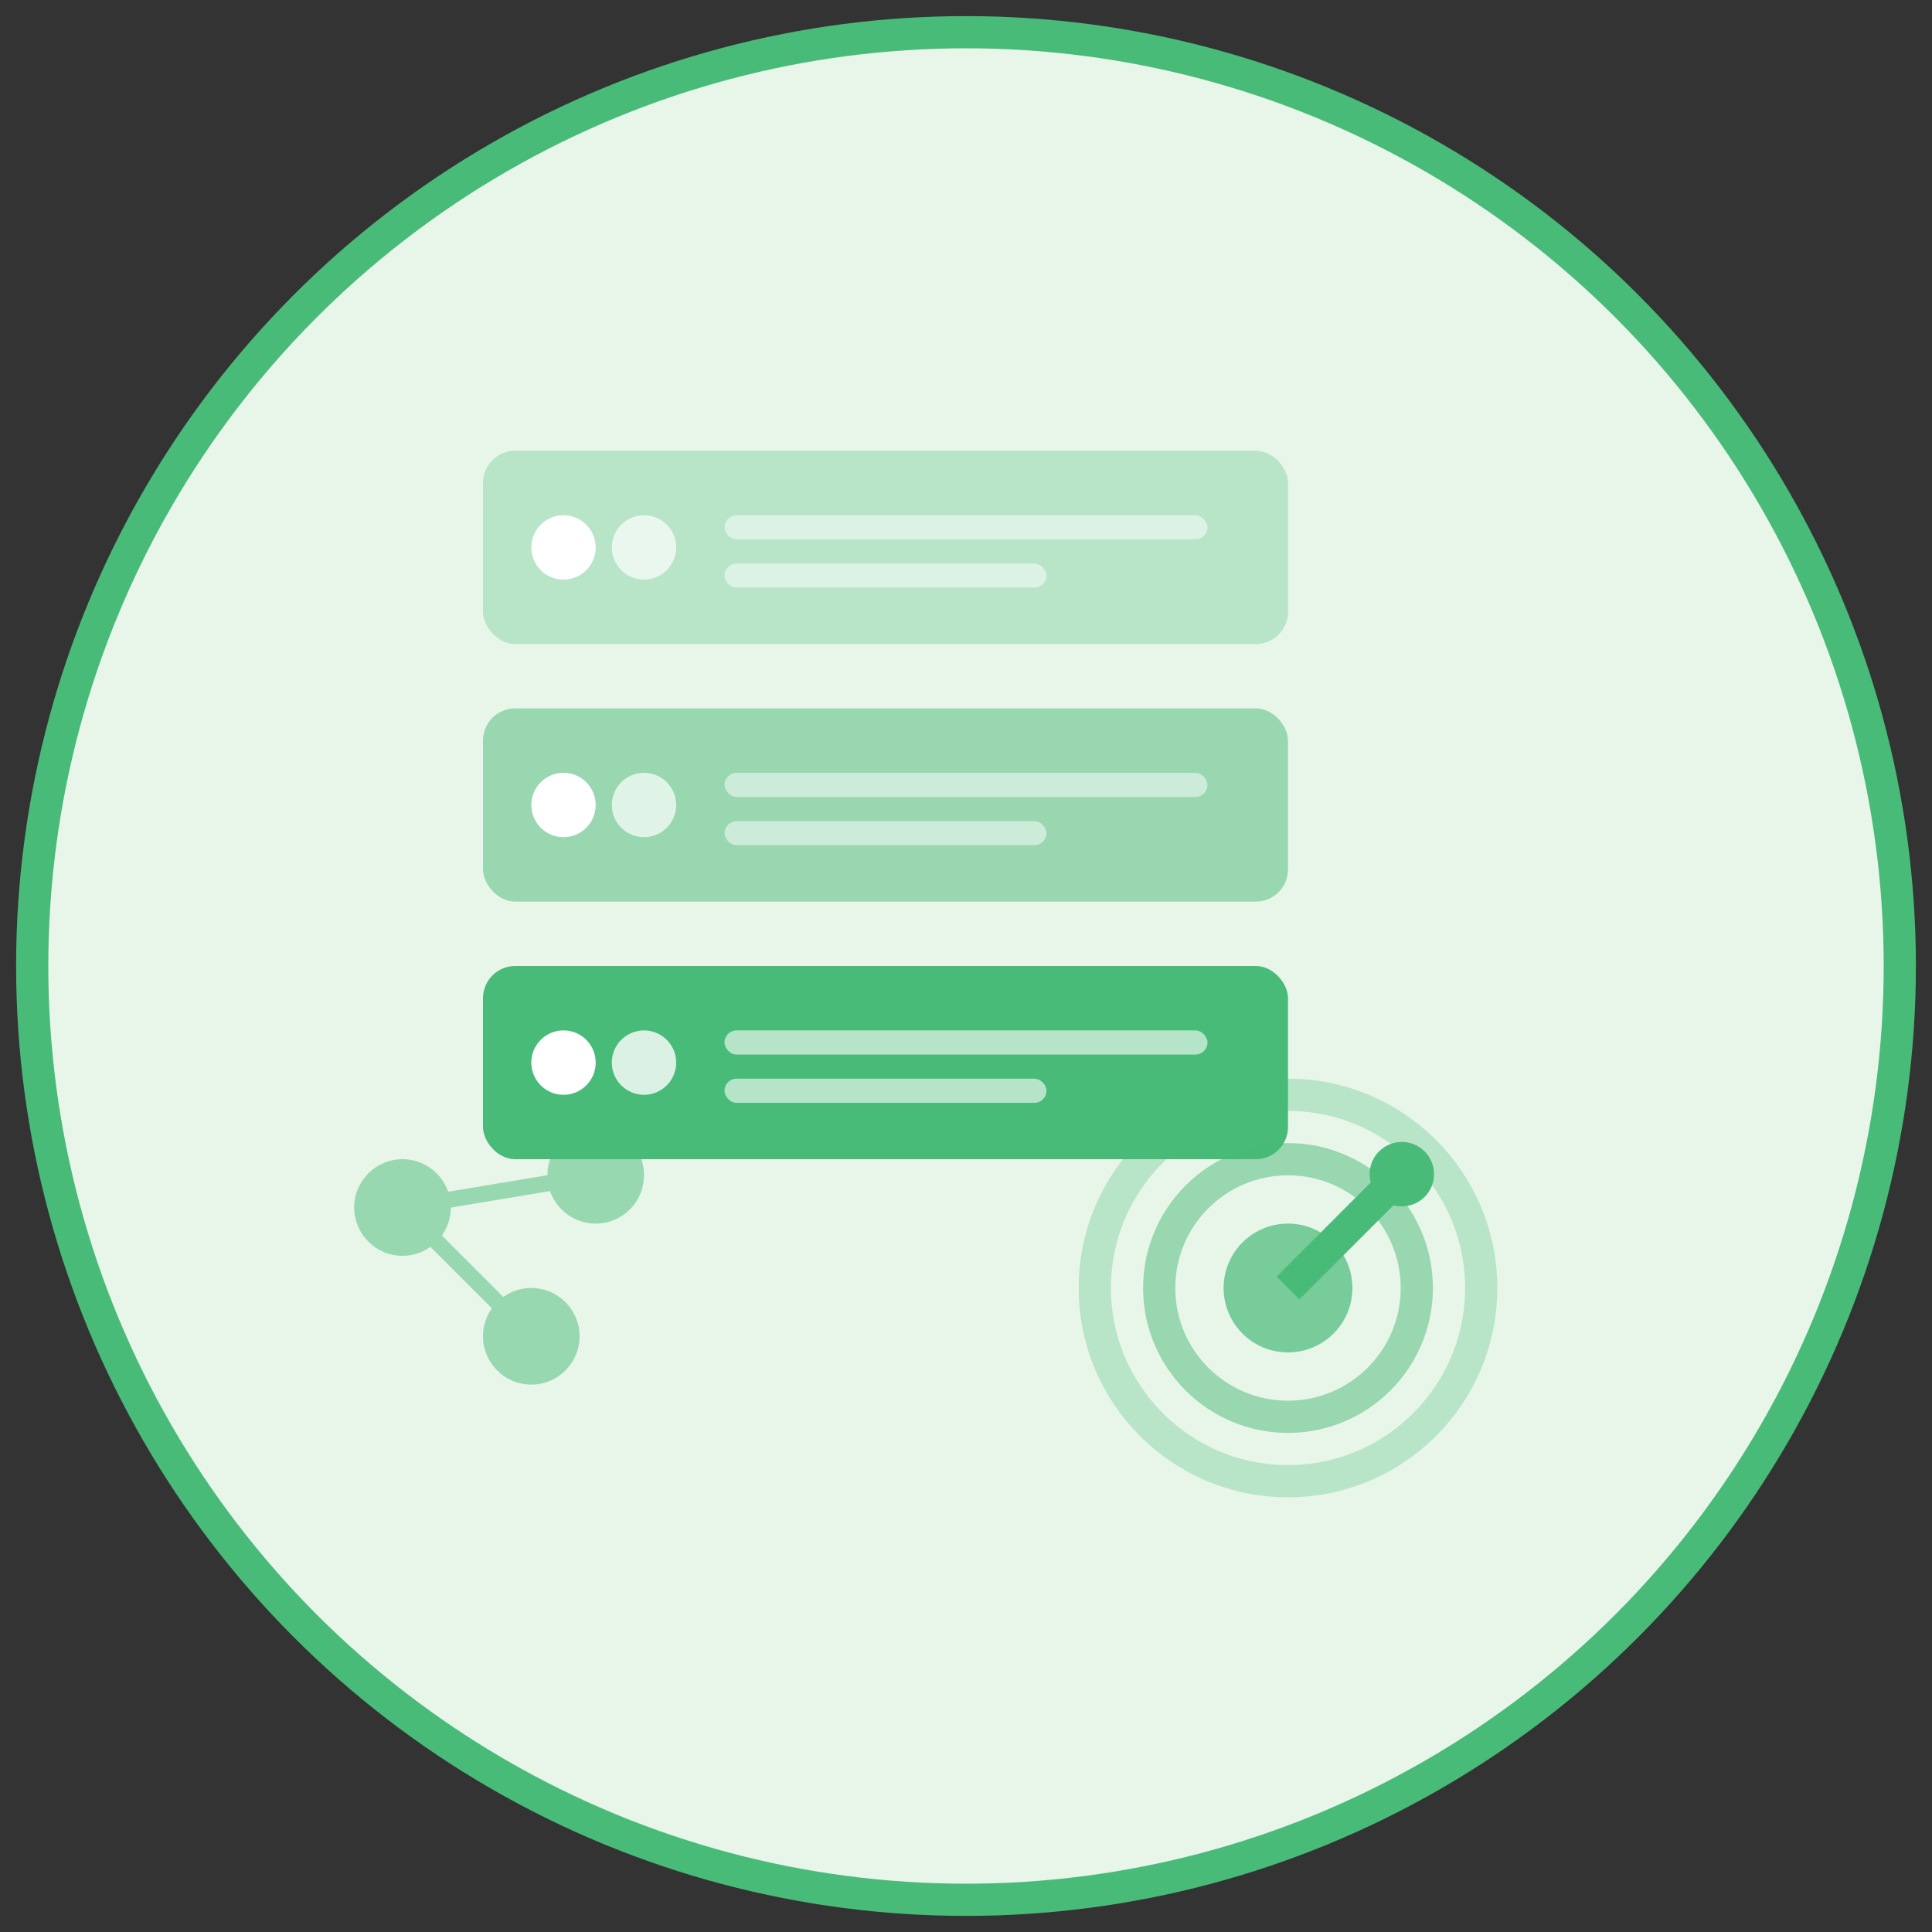 <svg width="120" height="120" viewBox="0 0 120 120" fill="none" xmlns="http://www.w3.org/2000/svg">
  <rect x="0" y="0" width="120" height="120" fill="#333333" stroke="none"/>
  <!-- Background Circle -->
  <circle cx="60" cy="60" r="58" fill="#E8F5E9" stroke="#48BB78" stroke-width="2"/>
  
  <!-- Server/Assets Stack -->
  <g transform="translate(30, 28)">
    <!-- Server 1 -->
    <rect x="0" y="0" width="50" height="12" rx="2" fill="#48BB78" opacity="0.3"/>
    <circle cx="5" cy="6" r="2" fill="white"/>
    <circle cx="10" cy="6" r="2" fill="white" opacity="0.7"/>
    <rect x="15" y="4" width="30" height="1.5" rx="0.75" fill="white" opacity="0.5"/>
    <rect x="15" y="7" width="20" height="1.5" rx="0.75" fill="white" opacity="0.5"/>
    
    <!-- Server 2 -->
    <rect x="0" y="16" width="50" height="12" rx="2" fill="#48BB78" opacity="0.5"/>
    <circle cx="5" cy="22" r="2" fill="white"/>
    <circle cx="10" cy="22" r="2" fill="white" opacity="0.7"/>
    <rect x="15" y="20" width="30" height="1.5" rx="0.75" fill="white" opacity="0.5"/>
    <rect x="15" y="23" width="20" height="1.5" rx="0.75" fill="white" opacity="0.5"/>
    
    <!-- Server 3 (Main) -->
    <rect x="0" y="32" width="50" height="12" rx="2" fill="#48BB78"/>
    <circle cx="5" cy="38" r="2" fill="white"/>
    <circle cx="10" cy="38" r="2" fill="white" opacity="0.8"/>
    <rect x="15" y="36" width="30" height="1.5" rx="0.75" fill="white" opacity="0.6"/>
    <rect x="15" y="39" width="20" height="1.5" rx="0.75" fill="white" opacity="0.6"/>
  </g>
  
  <!-- Scanner/Radar Icon -->
  <g transform="translate(70, 70)">
    <!-- Radar Circle -->
    <circle cx="10" cy="10" r="12" stroke="#48BB78" stroke-width="2" fill="none" opacity="0.3"/>
    <circle cx="10" cy="10" r="8" stroke="#48BB78" stroke-width="2" fill="none" opacity="0.5"/>
    <circle cx="10" cy="10" r="4" fill="#48BB78" opacity="0.7"/>
    
    <!-- Scanning Line -->
    <g transform="rotate(45 10 10)">
      <line x1="10" y1="10" x2="10" y2="0" stroke="#48BB78" stroke-width="2"/>
      <circle cx="10" cy="0" r="2" fill="#48BB78"/>
    </g>
  </g>
  
  <!-- Network Nodes -->
  <g transform="translate(25, 75)" opacity="0.5">
    <circle cx="0" cy="0" r="3" fill="#48BB78"/>
    <circle cx="12" cy="-2" r="3" fill="#48BB78"/>
    <circle cx="8" cy="8" r="3" fill="#48BB78"/>
    <line x1="0" y1="0" x2="12" y2="-2" stroke="#48BB78" stroke-width="1"/>
    <line x1="0" y1="0" x2="8" y2="8" stroke="#48BB78" stroke-width="1"/>
  </g>
</svg>
